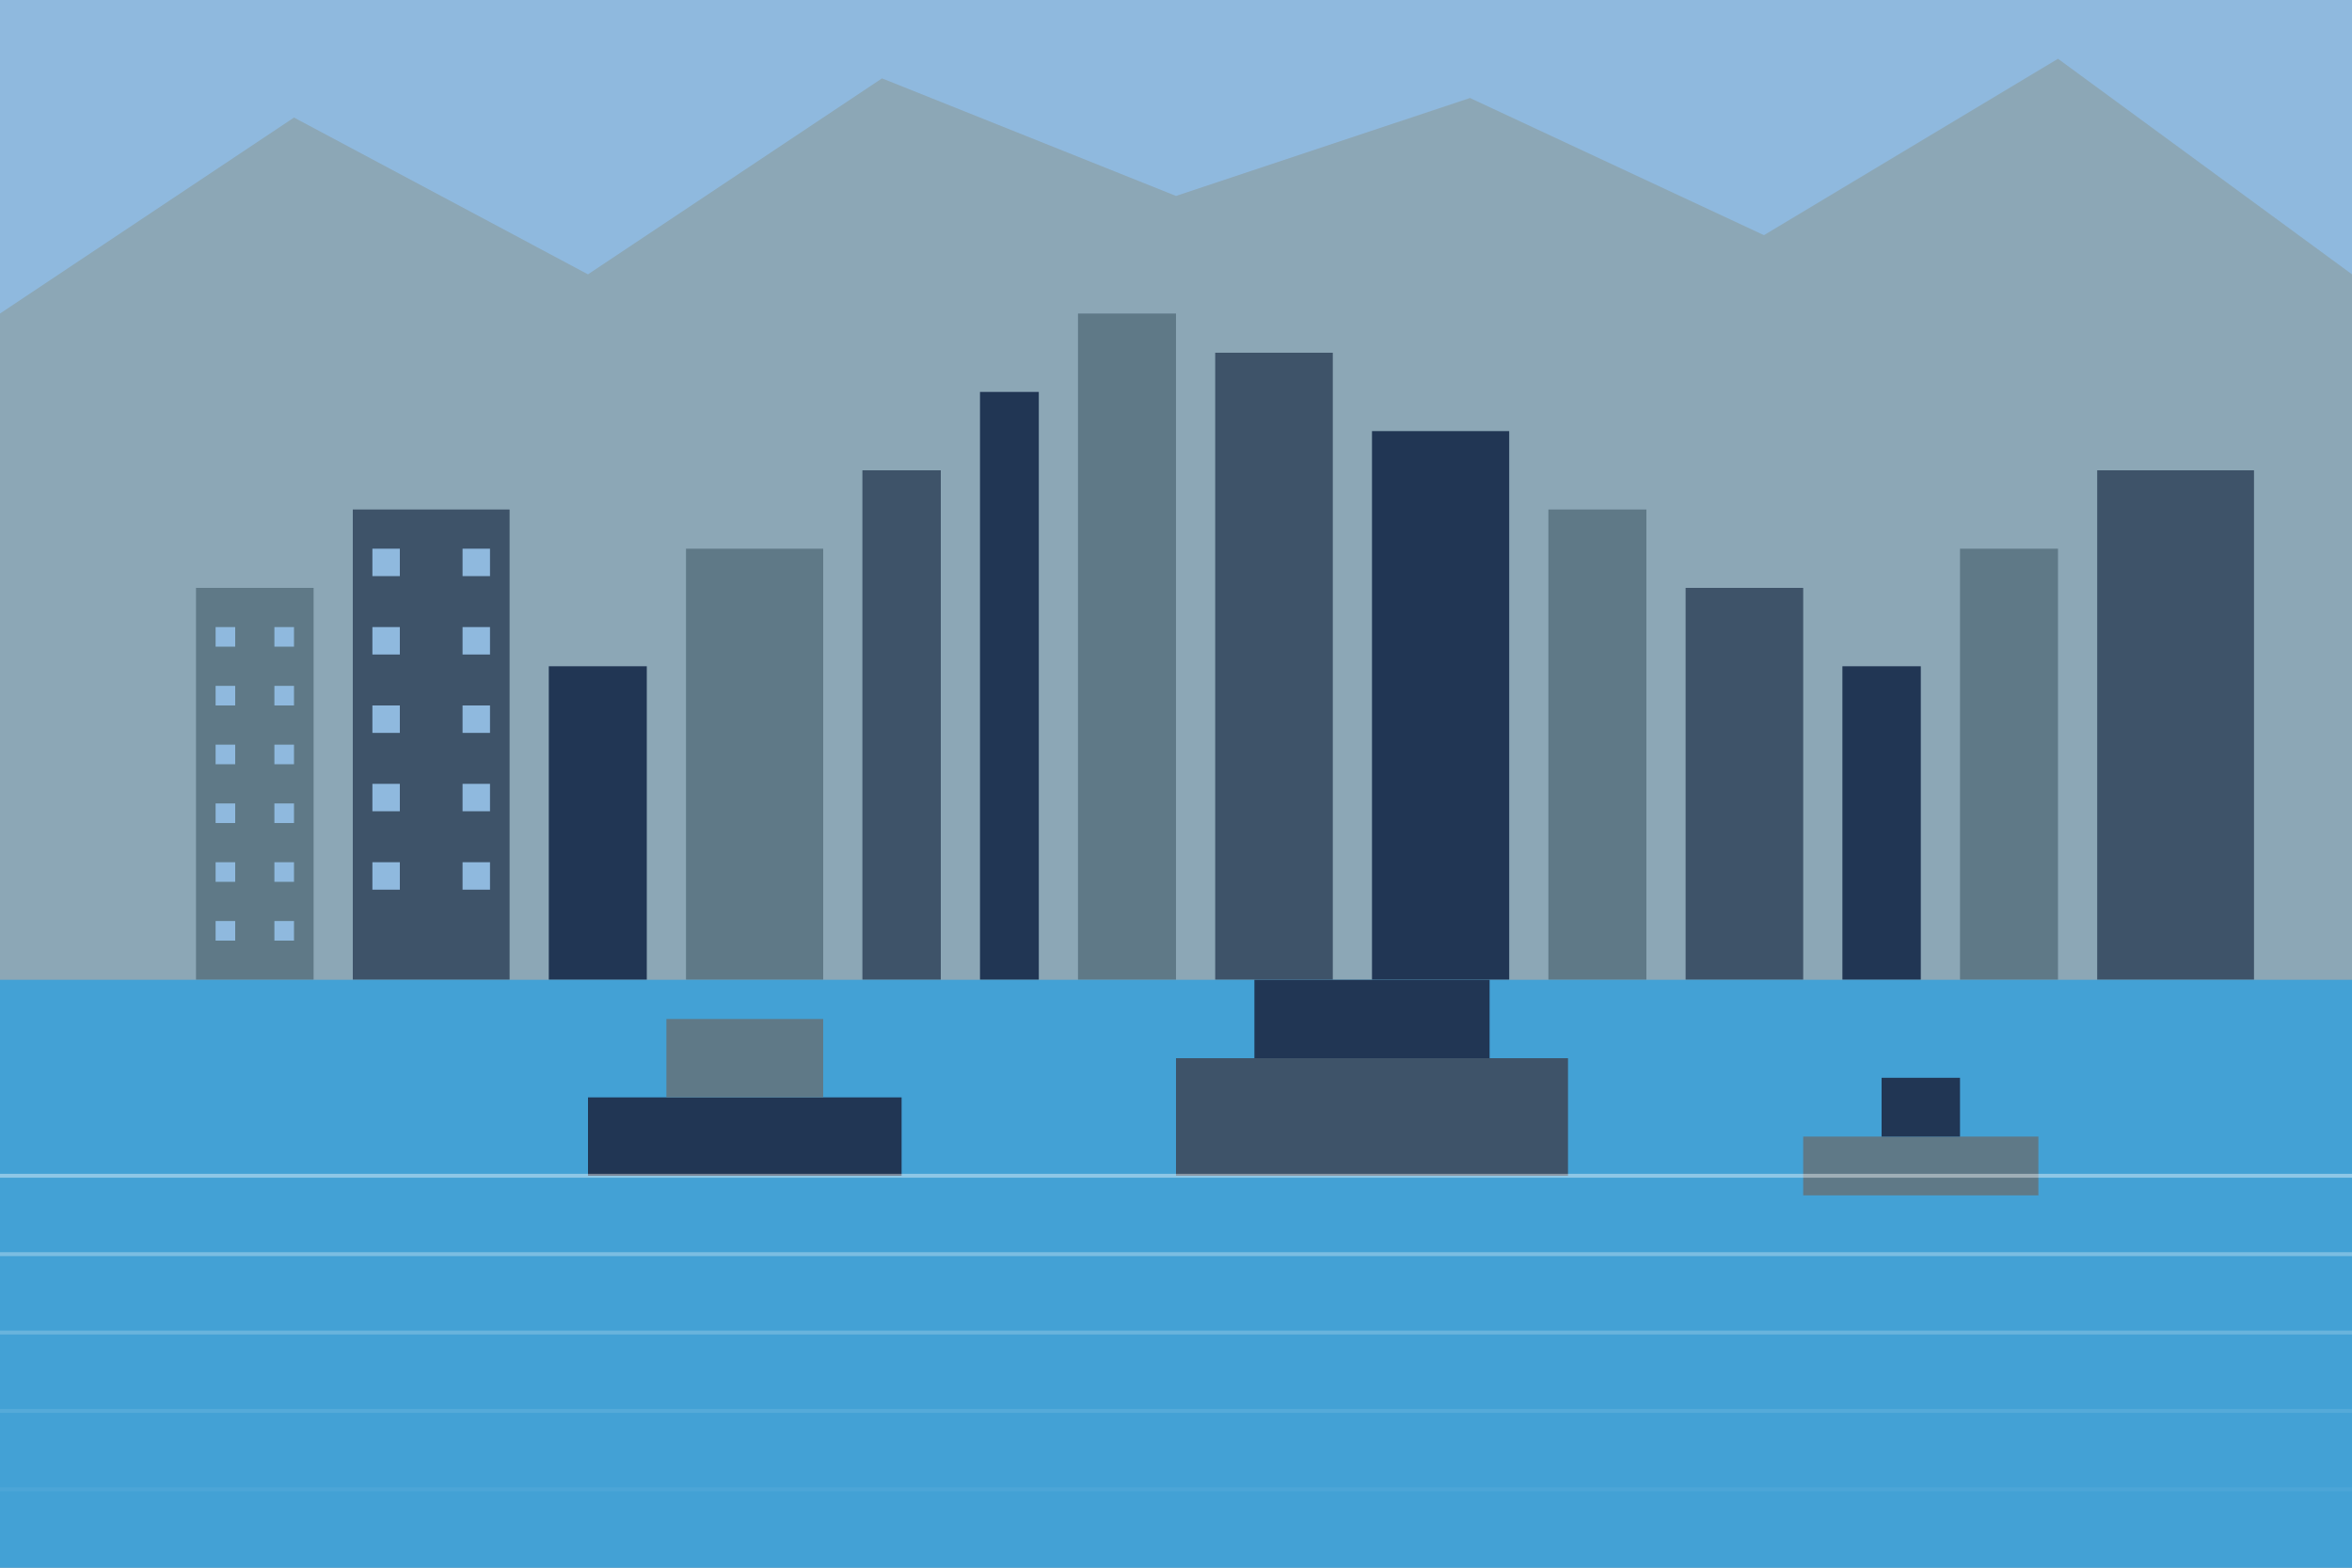 <svg width="600" height="400" viewBox="0 0 600 400" fill="none" xmlns="http://www.w3.org/2000/svg">
  <!-- Sky -->
  <rect width="600" height="400" fill="#8FB9DE"/>
  
  <!-- Mountains back -->
  <path d="M0 80L75 30L150 70L225 20L300 50L375 25L450 60L525 15L600 70L600 400L0 400L0 80Z" fill="#8CA7B6"/>
  
  <!-- City skyline -->
  <rect x="50" y="150" width="30" height="100" fill="#5F7987"/>
  <rect x="90" y="130" width="40" height="120" fill="#3E5369"/>
  <rect x="140" y="170" width="25" height="80" fill="#213654"/>
  <rect x="175" y="140" width="35" height="110" fill="#5F7987"/>
  <rect x="220" y="120" width="20" height="130" fill="#3E5369"/>
  <rect x="250" y="100" width="15" height="150" fill="#213654"/>
  <rect x="275" y="80" width="25" height="170" fill="#5F7987"/>
  <rect x="310" y="90" width="30" height="160" fill="#3E5369"/>
  <rect x="350" y="110" width="35" height="140" fill="#213654"/>
  <rect x="395" y="130" width="25" height="120" fill="#5F7987"/>
  <rect x="430" y="150" width="30" height="100" fill="#3E5369"/>
  <rect x="470" y="170" width="20" height="80" fill="#213654"/>
  <rect x="500" y="140" width="25" height="110" fill="#5F7987"/>
  <rect x="535" y="120" width="40" height="130" fill="#3E5369"/>
  
  <!-- Windows on buildings (simplified) -->
  <rect x="55" y="160" width="5" height="5" fill="#8FB9DE"/>
  <rect x="70" y="160" width="5" height="5" fill="#8FB9DE"/>
  <rect x="55" y="175" width="5" height="5" fill="#8FB9DE"/>
  <rect x="70" y="175" width="5" height="5" fill="#8FB9DE"/>
  <rect x="55" y="190" width="5" height="5" fill="#8FB9DE"/>
  <rect x="70" y="190" width="5" height="5" fill="#8FB9DE"/>
  <rect x="55" y="205" width="5" height="5" fill="#8FB9DE"/>
  <rect x="70" y="205" width="5" height="5" fill="#8FB9DE"/>
  <rect x="55" y="220" width="5" height="5" fill="#8FB9DE"/>
  <rect x="70" y="220" width="5" height="5" fill="#8FB9DE"/>
  <rect x="55" y="235" width="5" height="5" fill="#8FB9DE"/>
  <rect x="70" y="235" width="5" height="5" fill="#8FB9DE"/>
  
  <rect x="95" y="140" width="7" height="7" fill="#8FB9DE"/>
  <rect x="118" y="140" width="7" height="7" fill="#8FB9DE"/>
  <rect x="95" y="160" width="7" height="7" fill="#8FB9DE"/>
  <rect x="118" y="160" width="7" height="7" fill="#8FB9DE"/>
  <rect x="95" y="180" width="7" height="7" fill="#8FB9DE"/>
  <rect x="118" y="180" width="7" height="7" fill="#8FB9DE"/>
  <rect x="95" y="200" width="7" height="7" fill="#8FB9DE"/>
  <rect x="118" y="200" width="7" height="7" fill="#8FB9DE"/>
  <rect x="95" y="220" width="7" height="7" fill="#8FB9DE"/>
  <rect x="118" y="220" width="7" height="7" fill="#8FB9DE"/>
  
  <!-- Water -->
  <rect y="250" width="600" height="150" fill="#43A1D5"/>
  
  <!-- Boat 1 -->
  <rect x="150" y="280" width="80" height="20" fill="#213654"/>
  <rect x="170" y="260" width="40" height="20" fill="#5F7987"/>
  
  <!-- Boat 2 -->
  <rect x="300" y="270" width="100" height="30" fill="#3E5369"/>
  <rect x="320" y="250" width="60" height="20" fill="#213654"/>
  
  <!-- Boat 3 -->
  <rect x="460" y="290" width="60" height="15" fill="#5F7987"/>
  <rect x="480" y="275" width="20" height="15" fill="#213654"/>
  
  <!-- Reflection -->
  <path d="M0 300L600 300" stroke="#FFFFFF" stroke-opacity="0.4" stroke-width="1"/>
  <path d="M0 320L600 320" stroke="#FFFFFF" stroke-opacity="0.3" stroke-width="1"/>
  <path d="M0 340L600 340" stroke="#FFFFFF" stroke-opacity="0.2" stroke-width="1"/>
  <path d="M0 360L600 360" stroke="#FFFFFF" stroke-opacity="0.1" stroke-width="1"/>
  <path d="M0 380L600 380" stroke="#FFFFFF" stroke-opacity="0.05" stroke-width="1"/>
</svg>